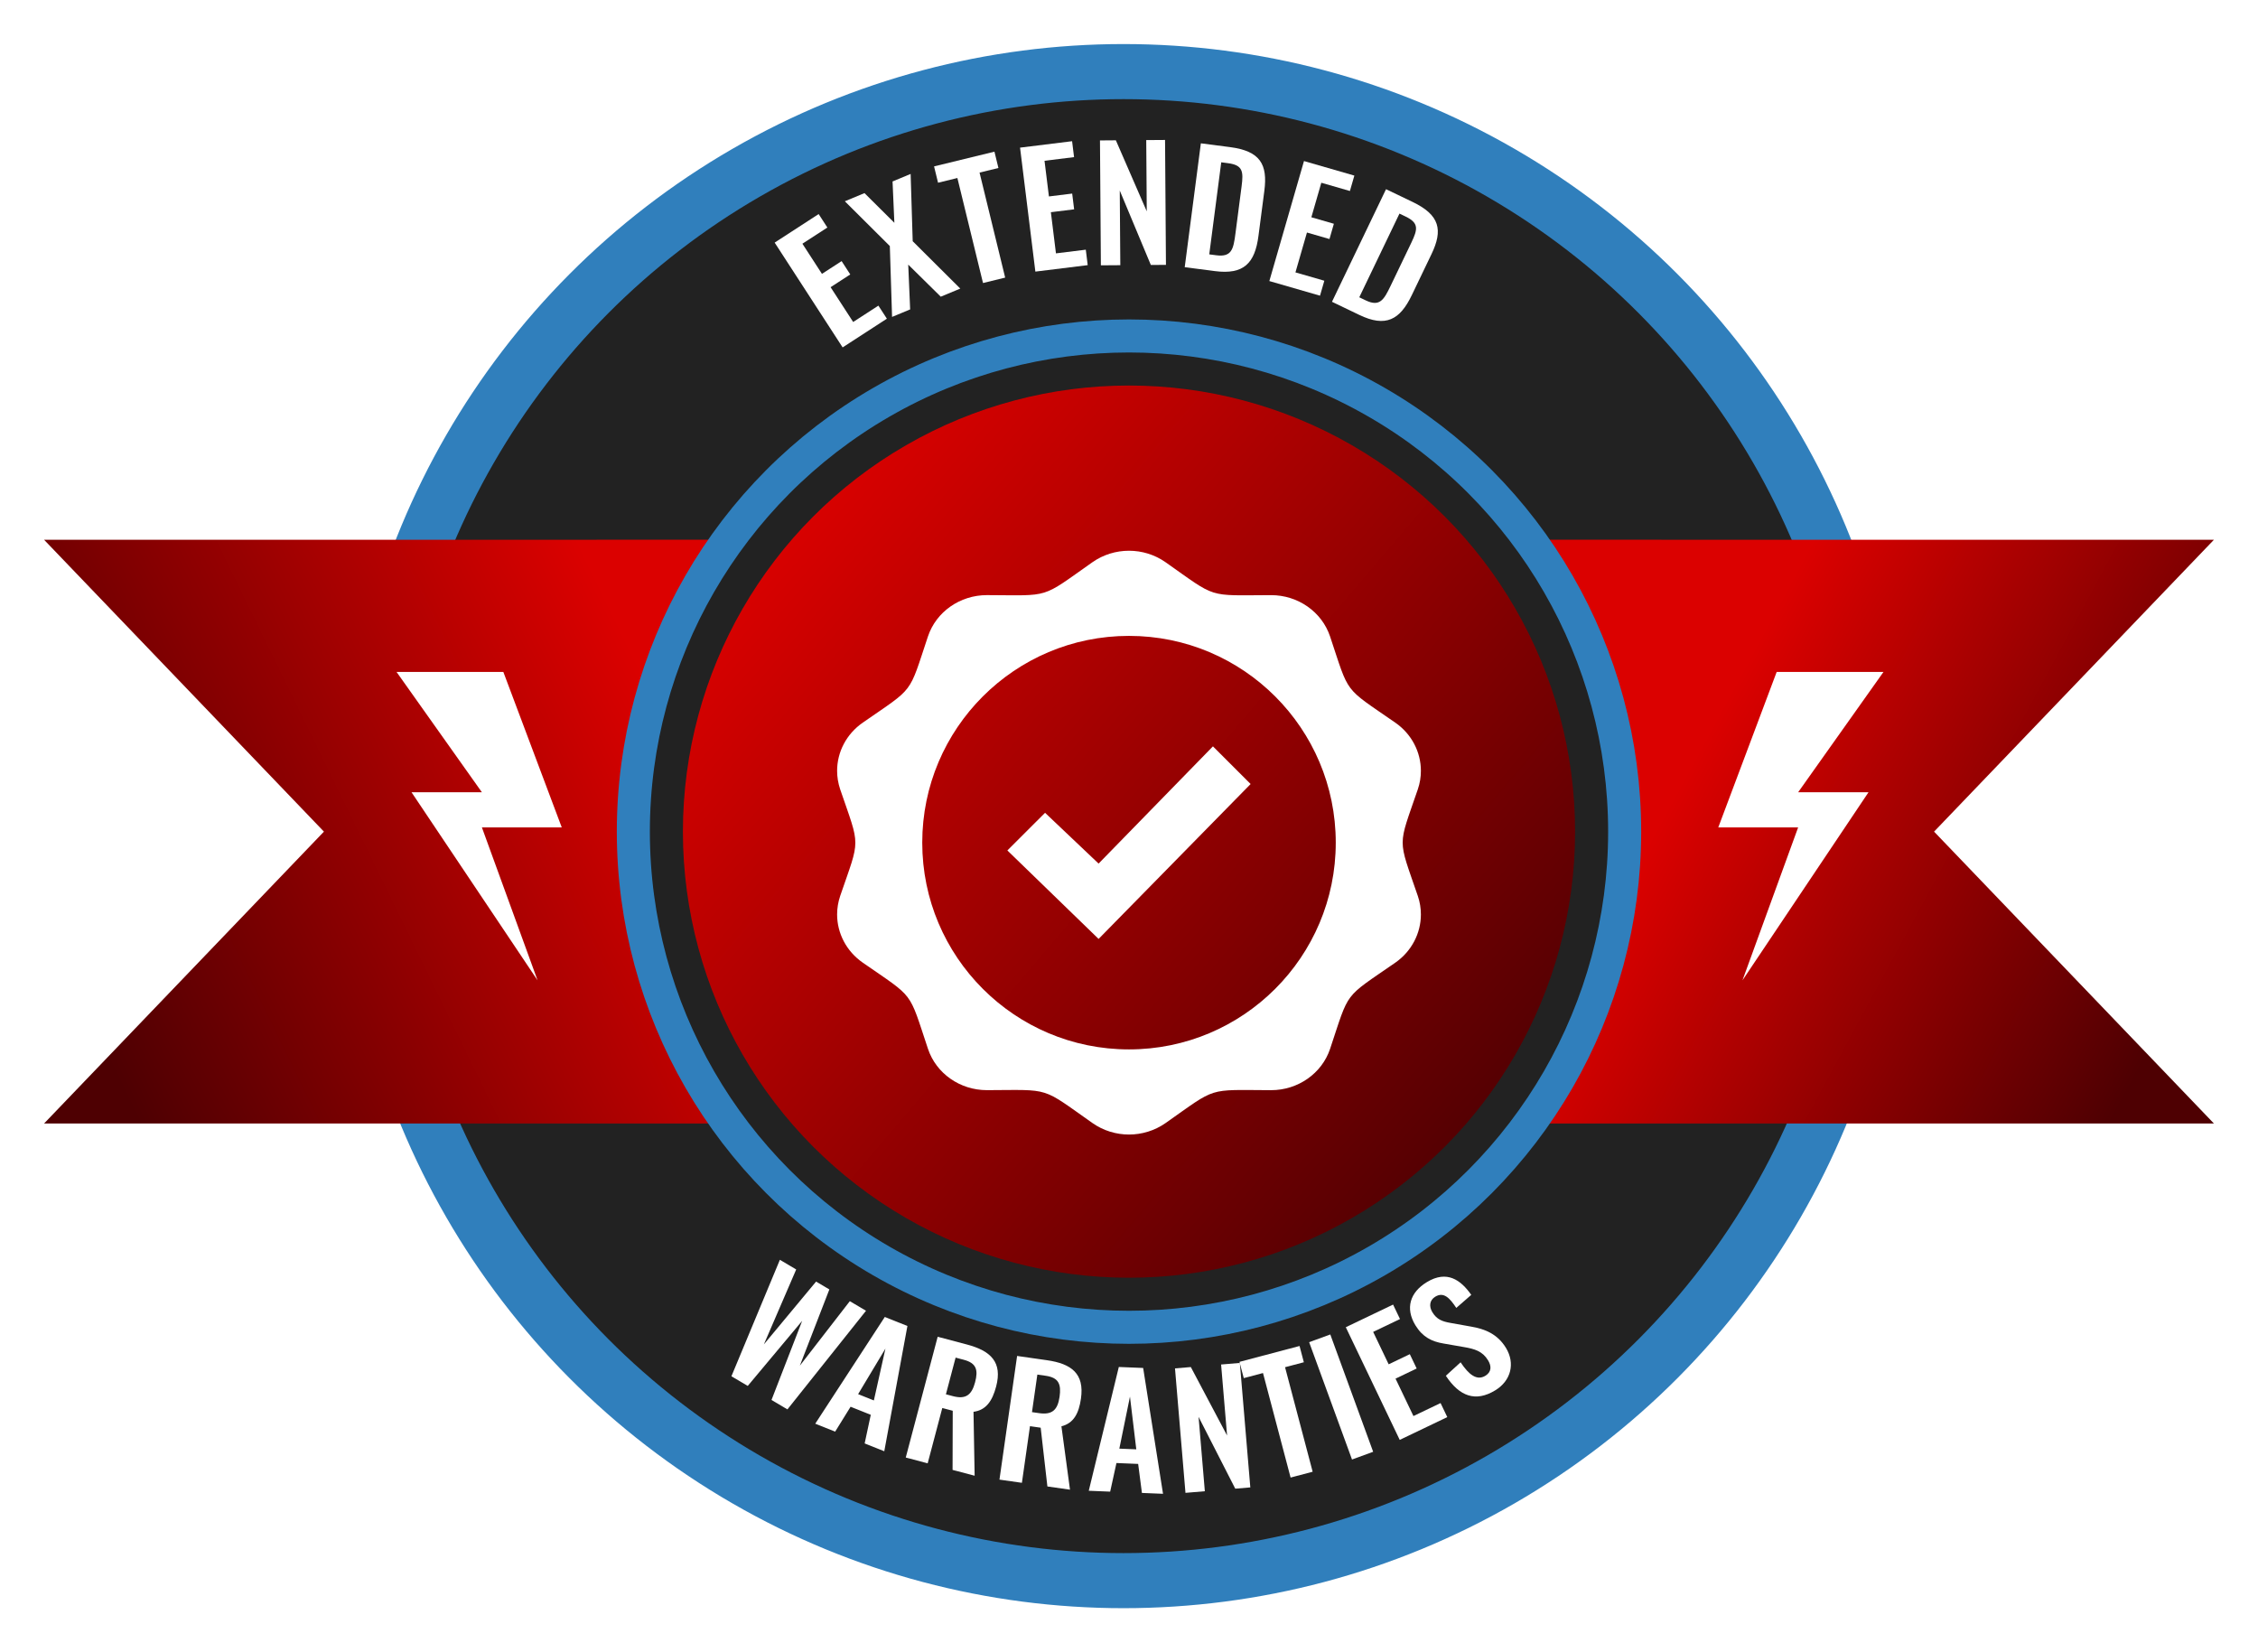 <?xml version="1.0" encoding="UTF-8"?> <svg xmlns="http://www.w3.org/2000/svg" width="205" height="150" viewBox="0 0 205 150"><defs><linearGradient id="b" x1="14.487%" x2="97.036%" y1="10.405%" y2="80.858%"><stop offset="0%" stop-color="#DB0100"></stop><stop offset="100%" stop-color="#4E0002"></stop></linearGradient><linearGradient id="c" x1="5.991%" x2="97.036%" y1="34.567%" y2="73.295%"><stop offset="0%" stop-color="#DB0100"></stop><stop offset="100%" stop-color="#4E0002"></stop></linearGradient><linearGradient id="d" x1="22.464%" x2="97.036%" y1="38.065%" y2="73.295%"><stop offset="0%" stop-color="#DB0100"></stop><stop offset="100%" stop-color="#4E0002"></stop></linearGradient><filter id="a" width="107.1%" height="109.9%" x="-3.6%" y="-3.5%" filterUnits="objectBoundingBox"><feOffset dy="2" in="SourceAlpha" result="shadowOffsetOuter1"></feOffset><feGaussianBlur in="shadowOffsetOuter1" result="shadowBlurOuter1" stdDeviation="2"></feGaussianBlur><feColorMatrix in="shadowBlurOuter1" result="shadowMatrixOuter1" values="0 0 0 0 0 0 0 0 0 0 0 0 0 0 0 0 0 0 0.5 0"></feColorMatrix><feMerge><feMergeNode in="shadowMatrixOuter1"></feMergeNode><feMergeNode in="SourceGraphic"></feMergeNode></feMerge></filter><filter id="e" width="126.4%" height="126.4%" x="-13.2%" y="-9.4%" filterUnits="objectBoundingBox"><feOffset dy="2" in="SourceAlpha" result="shadowOffsetOuter1"></feOffset><feGaussianBlur in="shadowOffsetOuter1" result="shadowBlurOuter1" stdDeviation="2"></feGaussianBlur><feColorMatrix in="shadowBlurOuter1" result="shadowMatrixOuter1" values="0 0 0 0 0 0 0 0 0 0 0 0 0 0 0 0 0 0 0.5 0"></feColorMatrix><feMerge><feMergeNode in="shadowMatrixOuter1"></feMergeNode><feMergeNode in="SourceGraphic"></feMergeNode></feMerge></filter></defs><g fill="none" fill-rule="evenodd" transform="translate(4 2)"><g filter="url(#a)"><ellipse cx="98.5" cy="71" fill="#222" rx="67.5" ry="69"></ellipse><circle cx="98" cy="71" r="68.5" stroke="#307FBC" stroke-width="5"></circle><circle cx="98.5" cy="71.5" r="40.5" fill="url(#b)"></circle><path fill="url(#c)" d="M61,45.002 L35.591,71.5 L61,97.999 L0.001,97.999 C4.852,90.042 7.587,81.037 7.587,71.5 C7.587,61.963 4.852,52.958 1.13390736e-12,45 L61,45.002 Z" transform="matrix(-1 0 0 1 61 0)"></path><path fill="url(#d)" d="M197,45.002 L171.591,71.5 L197,97.999 L136.001,97.999 C140.852,90.042 143.587,81.037 143.587,71.5 C143.587,61.963 140.852,52.958 136,45 L197,45.002 Z"></path><circle cx="98.5" cy="71.5" r="45" stroke="#307FBC" stroke-width="3"></circle><polygon fill="#FFF" points="157.303 57 167 57 159.25 67.926 165.638 67.926 154.196 85 159.25 71.115 152 71.115"></polygon><polygon fill="#FFF" points="37.303 57 47 57 39.25 67.926 45.638 67.926 34.196 85 39.25 71.115 32 71.115" transform="matrix(-1 0 0 1 79 0)"></polygon></g><g transform="translate(48 10.706)"><path d="M13,31.296 C21.204,17.961 33.704,11.294 50.5,11.294 C67.296,11.294 79.796,17.961 88,31.296 L13,31.296 Z"></path><g fill="#FFF" fill-rule="nonzero" transform="translate(18.33)"><polygon points="6.171 18.833 10.188 16.227 9.418 15.041 7.128 16.526 5.079 13.367 6.864 12.209 6.079 10.999 4.294 12.157 2.519 9.42 4.786 7.95 3.994 6.728 0 9.319"></polygon><polygon points="10.659 16.066 12.301 15.384 12.127 11.317 15.081 14.229 16.852 13.493 12.533 9.193 12.345 3.085 10.703 3.768 10.868 7.52 8.156 4.826 6.372 5.567 10.456 9.631"></polygon><polygon points="18.916 12.989 20.928 12.497 18.602 2.963 20.315 2.545 19.954 1.063 14.472 2.4 14.834 3.883 16.589 3.454"></polygon><polygon points="23.669 11.952 28.421 11.365 28.248 9.962 25.538 10.296 25.077 6.559 27.189 6.298 27.012 4.867 24.9 5.128 24.5 1.89 27.182 1.559 27.004 .114 22.279 .697"></polygon><polygon points="29.617 11.382 31.381 11.37 31.332 4.594 34.153 11.35 35.525 11.34 35.443 0 33.735 .012 33.782 6.48 30.977 .032 29.535 .043"></polygon><path d="M37.229,11.55 L39.964,11.906 C42.602,12.25 43.602,11.18 43.924,8.709 L44.458,4.614 C44.771,2.212 44.08,1.007 41.346,0.65 L38.694,0.305 L37.229,11.55 Z M39.456,10.386 L40.545,2.028 L41.156,2.108 C42.502,2.283 42.569,2.857 42.393,4.203 L41.833,8.507 C41.65,9.909 41.497,10.652 40.095,10.469 L39.456,10.386 Z"></path><polygon points="44.911 12.81 49.511 14.138 49.904 12.78 47.281 12.023 48.326 8.404 50.37 8.995 50.77 7.609 48.726 7.019 49.63 3.885 52.226 4.635 52.63 3.236 48.057 1.915"></polygon><path d="M50.598,14.692 L53.084,15.886 C55.482,17.038 56.767,16.335 57.845,14.088 L59.633,10.365 C60.682,8.182 60.403,6.821 57.917,5.627 L55.506,4.47 L50.598,14.692 Z M53.077,14.283 L56.725,6.686 L57.281,6.953 C58.505,7.54 58.389,8.106 57.801,9.33 L55.922,13.242 C55.31,14.517 54.932,15.174 53.658,14.562 L53.077,14.283 Z"></path></g><path d="M0,99.294 C12.667,115.033 30.667,122.902 54,122.902 C69.129,122.902 85.045,115.033 101.749,99.294 L0,99.294 Z"></path><g fill="#FFF" fill-rule="nonzero" transform="translate(14.404 101.666)"><polygon points="0 10.573 1.482 11.45 6.425 5.541 3.639 12.725 5.085 13.581 12.22 4.626 10.75 3.756 6.213 9.612 8.892 2.69 7.687 1.977 2.947 7.68 5.882 .877 4.4 0"></polygon><path d="M7.612 14.878 9.419 15.6 10.819 13.34 12.652 14.072 12.097 16.67 13.878 17.381 15.979 6.009 13.925 5.189 7.612 14.878ZM11.503 12.196 13.983 8.061 12.933 12.767 11.503 12.196ZM15.828 17.951 17.818 18.477 19.145 13.455 20.093 13.705 20.078 19.074 22.082 19.603 21.979 13.799C23.119 13.651 23.687 12.816 24.034 11.503 24.617 9.297 23.558 8.264 21.365 7.685L18.726 6.987 15.828 17.951ZM19.474 12.21 20.354 8.88 21.099 9.077C22.249 9.381 22.417 10.004 22.124 11.114 21.813 12.292 21.261 12.682 20.11 12.378L19.474 12.21ZM24.335 19.956 26.373 20.246 27.106 15.104 28.077 15.243 28.687 20.577 30.738 20.869 29.961 15.116C31.076 14.836 31.543 13.941 31.735 12.597 32.057 10.338 30.885 9.435 28.64 9.115L25.937 8.729 24.335 19.956ZM27.288 13.829 27.775 10.42 28.537 10.529C29.715 10.697 29.955 11.297 29.793 12.433 29.621 13.639 29.118 14.09 27.94 13.922L27.288 13.829ZM32.443 20.968 34.387 21.047 34.956 18.45 36.928 18.531 37.269 21.165 39.185 21.243 37.381 9.82 35.171 9.73 32.443 20.968ZM35.219 17.144 36.183 12.419 36.758 17.207 35.219 17.144Z"></path><polygon points="41.223 21.158 42.981 21.01 42.413 14.258 45.743 20.778 47.11 20.663 46.16 9.363 44.458 9.506 45 15.951 41.709 9.737 40.272 9.858"></polygon><polygon points="50.767 19.769 52.77 19.24 50.264 9.751 51.97 9.301 51.58 7.825 46.125 9.266 46.515 10.741 48.261 10.28"></polygon><polygon points="56.343 18.131 58.263 17.429 54.371 6.778 52.451 7.479"></polygon><polygon points="60.675 16.349 64.993 14.281 64.383 13.006 61.92 14.185 60.294 10.788 62.213 9.869 61.591 8.568 59.671 9.487 58.263 6.545 60.7 5.378 60.071 4.065 55.778 6.121"></polygon><path d="M69.336,11.857 C70.785,10.979 71.171,9.402 70.322,8.001 C69.545,6.72 68.371,6.27 67.167,6.067 L65.312,5.735 C64.529,5.604 64.036,5.412 63.636,4.753 C63.324,4.239 63.372,3.669 63.899,3.35 C64.677,2.878 65.222,3.48 65.81,4.368 L67.17,3.183 C66.218,1.829 64.963,0.92 63.143,2.023 C61.599,2.96 61.164,4.402 62.093,5.935 C62.747,7.012 63.584,7.421 64.641,7.598 L66.509,7.923 C67.477,8.089 68.191,8.295 68.699,9.133 C69.019,9.659 69.012,10.188 68.449,10.529 C67.671,11.001 66.945,10.426 66.201,9.305 L64.862,10.527 C66.102,12.41 67.565,12.932 69.336,11.857 Z"></path></g></g><g fill="#FFF" fill-rule="nonzero" filter="url(#e)" transform="translate(72 46)"><path d="M52.72,21.664 C52.912,21.109 53,20.54 53,19.977 C53,18.276 52.161,16.633 50.67,15.602 C45.916,12.307 46.545,13.135 44.754,7.778 C44.003,5.541 41.841,4.03 39.401,4.03 L39.386,4.03 C33.527,4.05 34.543,4.364 29.815,1.04 C28.83,0.347 27.664,0 26.5,0 C25.336,0 24.17,0.347 23.183,1.04 C18.422,4.386 19.46,4.048 13.612,4.028 L13.597,4.028 C11.159,4.028 8.995,5.541 8.248,7.776 C6.455,13.146 7.069,12.316 2.334,15.602 C0.839,16.638 0,18.278 0,19.981 C0,20.542 0.093,21.109 0.28,21.664 C2.116,27.026 2.111,25.997 0.28,31.336 C0.093,31.891 0,32.456 0,33.019 C0,34.719 0.839,36.362 2.334,37.398 C7.073,40.689 6.459,39.856 8.25,45.222 C8.997,47.459 11.159,48.97 13.599,48.97 L13.614,48.97 C19.473,48.95 18.457,48.634 23.185,51.958 C24.17,52.651 25.336,53 26.5,53 C27.664,53 28.83,52.651 29.817,51.96 C34.545,48.639 33.525,48.952 39.388,48.972 L39.403,48.972 C41.841,48.972 44.005,47.459 44.756,45.224 C46.547,39.865 45.916,40.693 50.672,37.4 C52.161,36.365 53,34.722 53,33.021 C53,32.46 52.912,31.891 52.72,31.336 C50.884,25.974 50.893,27.001 52.72,21.664 Z M26.5,45.271 C16.134,45.271 7.729,36.866 7.729,26.5 C7.729,16.134 16.134,7.729 26.5,7.729 C36.866,7.729 45.271,16.134 45.271,26.5 C45.271,36.866 36.866,45.271 26.5,45.271 Z M23.74,35.241 L15.458,27.209 L18.879,23.79 L23.74,28.401 L34.121,17.759 L37.542,21.178 L23.74,35.241 L23.74,35.241 Z"></path></g></g></svg> 